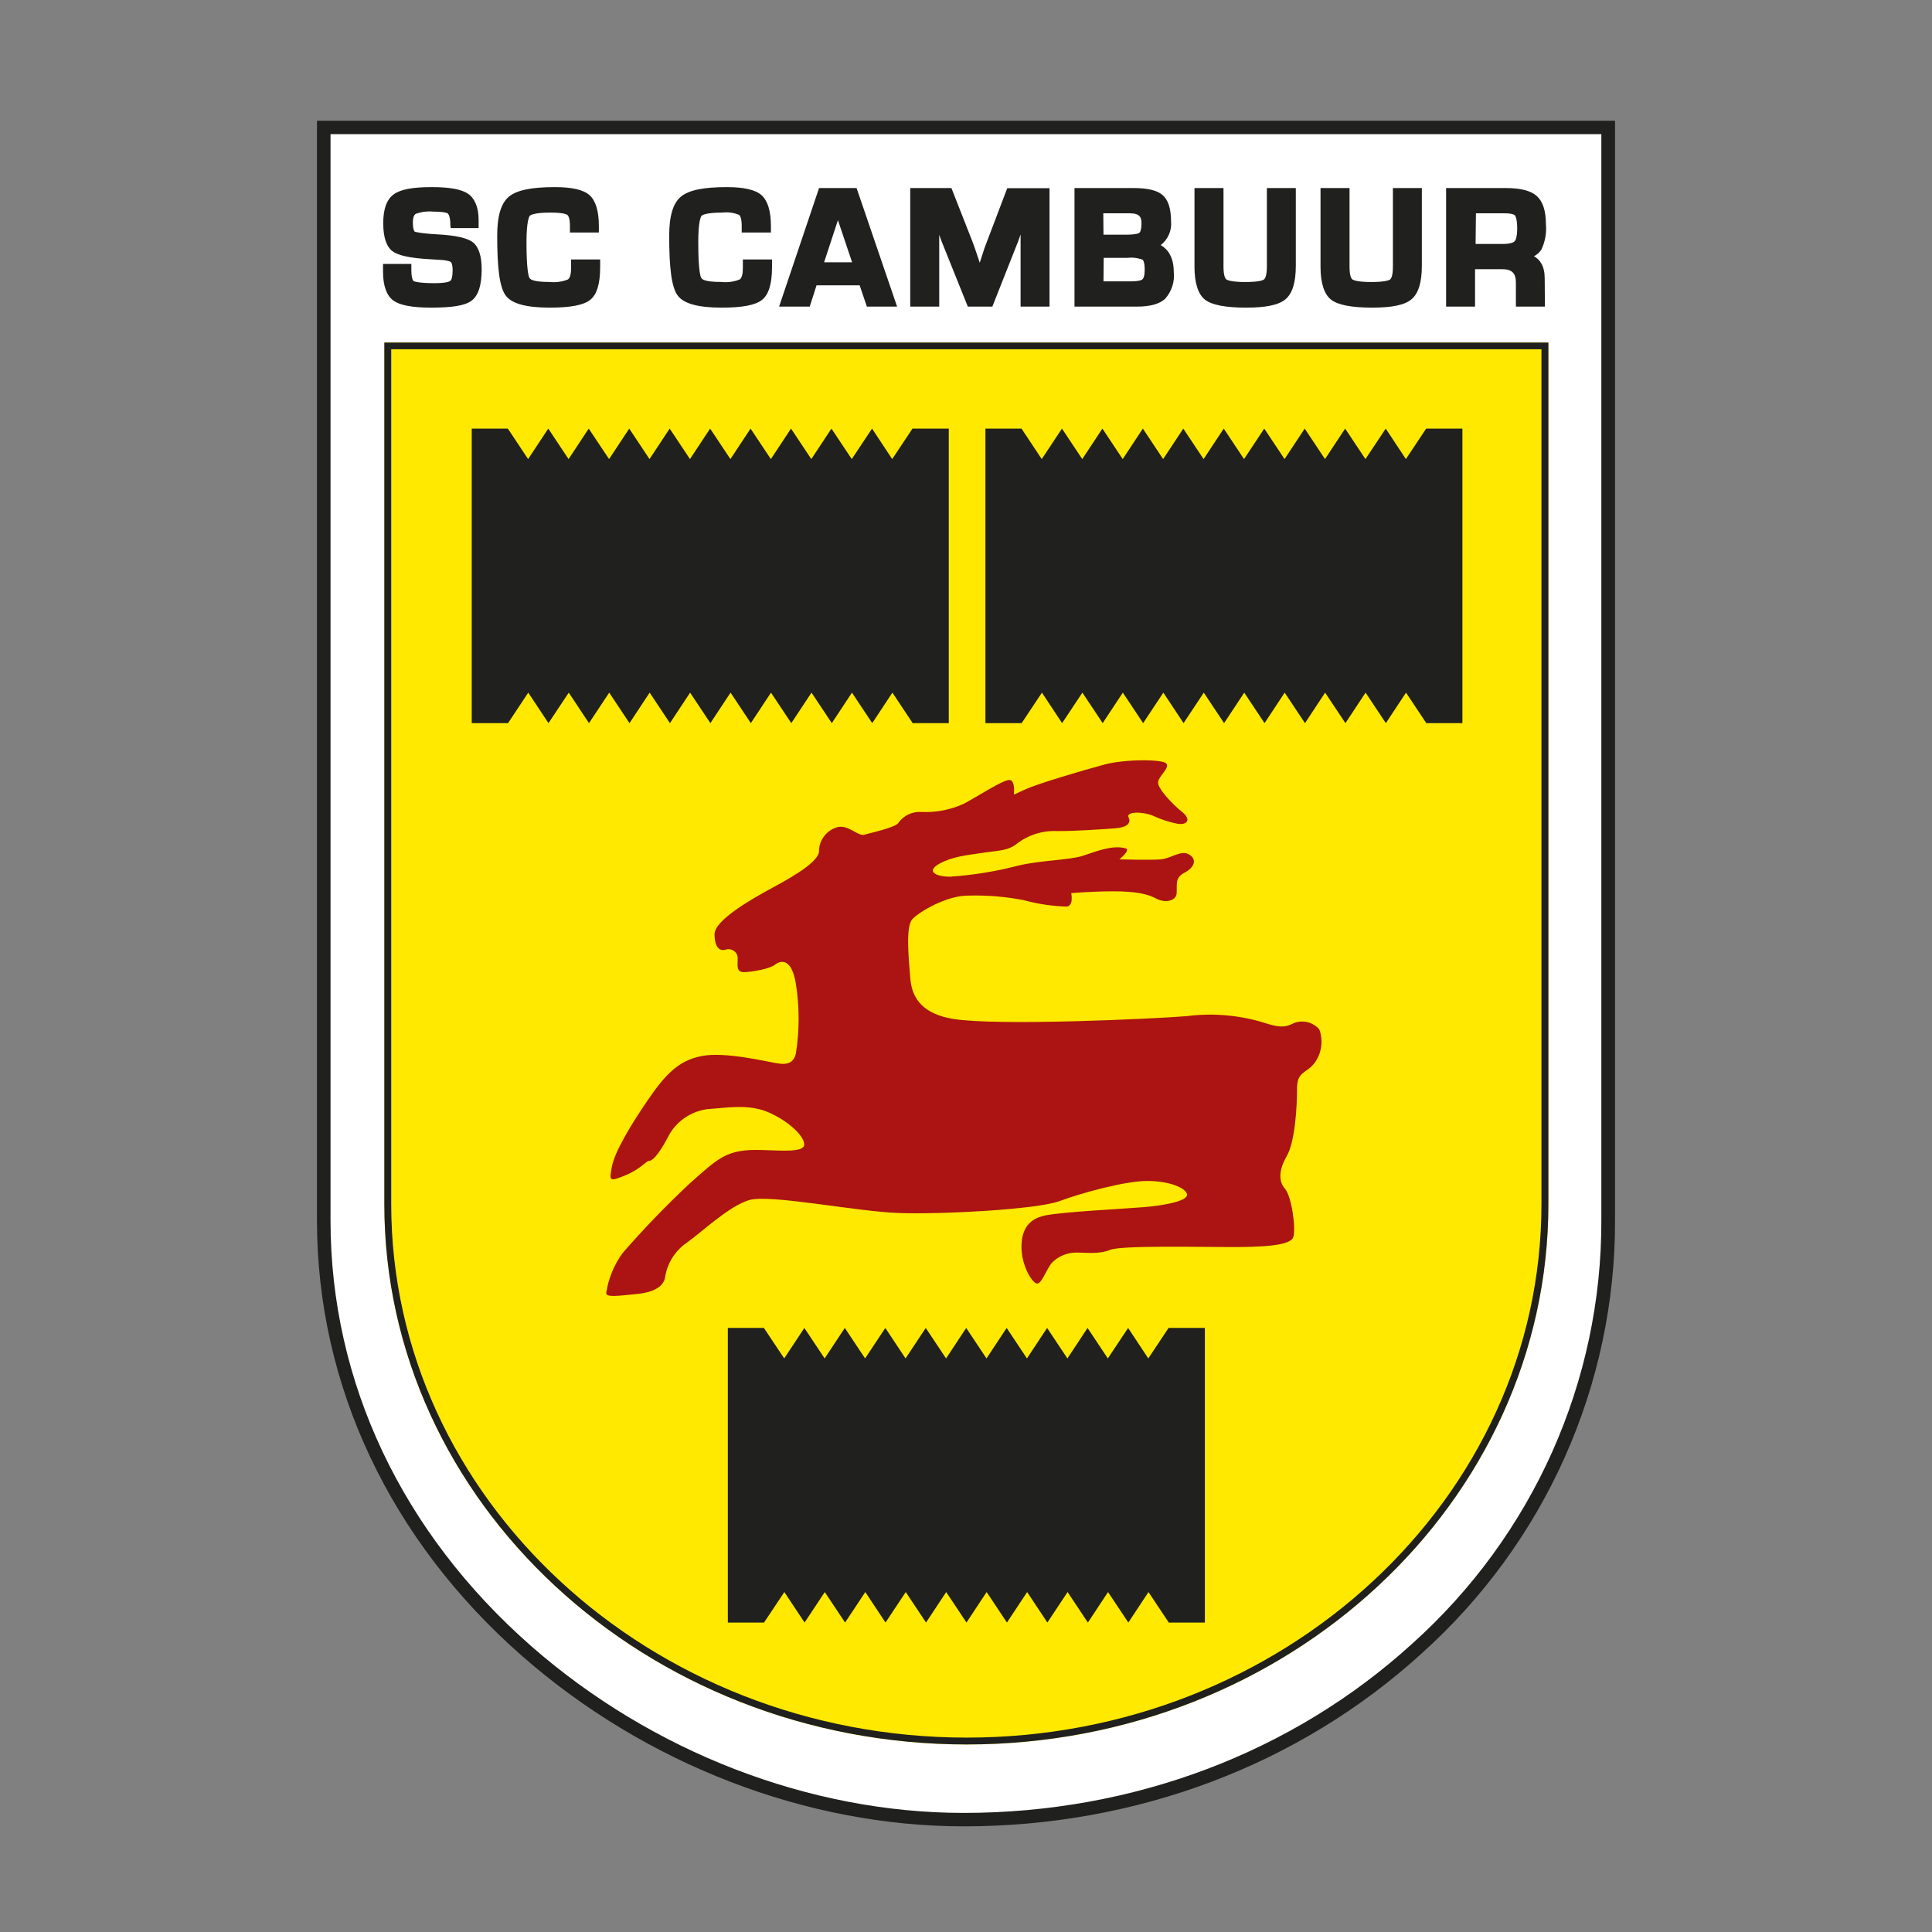 <svg xmlns="http://www.w3.org/2000/svg" version="1.1" xmlns:xlink="http://www.w3.org/1999/xlink" xmlns:svgjs="http://svgjs.dev/svgjs" width="128" height="128"><rect width="100%" height="100%" fill="#808080" stroke="none"/><svg width="128" height="128" viewBox="0 0 128 128" fill="none" xmlns="http://www.w3.org/2000/svg">
<g clip-path="url(#clip0_1_23)">
<path d="M63.851 120.555C53.548 120.555 42.996 116.488 34.908 109.394C26.229 101.789 21.451 91.656 21.451 80.864V8.445H106.549V80.864C106.561 86.199 105.442 91.478 103.263 96.361C101.084 101.243 97.893 105.622 93.895 109.216C85.861 116.528 75.192 120.555 63.851 120.555Z" fill="white"></path>
<path d="M63.851 121C53.44 121 42.78 116.892 34.605 109.728C25.831 102.038 21 91.766 21 80.864V8H107V80.864C107.012 86.26 105.879 91.6 103.673 96.539C101.467 101.478 98.238 105.907 94.193 109.541C86.082 116.932 75.305 121 63.851 121ZM21.898 8.89V80.864C21.898 91.544 26.621 101.539 35.201 109.065C43.213 116.083 53.651 120.11 63.847 120.11C75.075 120.11 85.631 116.127 93.575 108.886C97.53 105.335 100.688 101.005 102.844 96.176C105 91.347 106.107 86.127 106.093 80.85V8.89H21.898Z" fill="#20201E"></path>
<path d="M102.585 79.773V22.686H25.463V79.773C25.463 99.506 42.767 115.575 64.055 115.575C85.344 115.575 102.585 99.506 102.585 79.773Z" fill="#FFE900"></path>
<path d="M102.125 23.14V79.773C102.125 99.265 85.05 115.121 64.055 115.121C43.061 115.121 25.919 99.265 25.919 79.773V23.14H102.125ZM102.576 22.695H25.463V79.773C25.463 99.506 42.767 115.575 64.055 115.575C85.344 115.575 102.585 99.506 102.585 79.773V22.686L102.576 22.695Z" fill="#20201E"></path>
<path d="M28.544 20.381C27.303 20.381 26.491 20.225 26.058 19.909C25.625 19.593 25.377 18.952 25.377 18.009V17.488H27.253V17.884C27.253 18.512 27.393 18.618 27.411 18.627C27.429 18.636 27.705 18.761 28.765 18.761C29.545 18.761 29.766 18.658 29.825 18.614C29.883 18.569 29.987 18.445 29.987 17.889C29.987 17.497 29.897 17.39 29.874 17.363C29.852 17.337 29.698 17.248 29.162 17.217L28.381 17.168C27.141 17.096 26.351 16.918 25.981 16.629C25.611 16.34 25.39 15.739 25.39 14.787C25.39 13.834 25.625 13.207 26.09 12.873C26.554 12.539 27.353 12.397 28.607 12.397C29.789 12.397 30.578 12.539 31.016 12.842C31.453 13.145 31.71 13.732 31.71 14.582V15.112H29.861L29.834 14.889C29.831 14.83 29.831 14.77 29.834 14.711C29.798 14.266 29.685 14.15 29.662 14.137C29.64 14.124 29.464 14.021 28.724 14.021C28.324 13.982 27.92 14.032 27.542 14.168C27.389 14.262 27.353 14.524 27.353 14.729C27.353 15.272 27.479 15.348 27.479 15.348C27.479 15.348 27.772 15.463 29.031 15.53C30.204 15.597 30.957 15.766 31.327 16.051C31.697 16.335 31.913 16.941 31.913 17.831C31.913 18.899 31.692 19.584 31.241 19.922C30.79 20.261 29.915 20.381 28.544 20.381Z" fill="#20201E"></path>
<path d="M75.306 20.314H71.188V12.459H75.108C76.037 12.459 76.668 12.61 77.029 12.926C77.39 13.242 77.584 13.816 77.584 14.649C77.616 14.949 77.57 15.253 77.45 15.53C77.33 15.809 77.14 16.052 76.899 16.237C77.35 16.495 77.765 17.012 77.765 18.017C77.8 18.337 77.767 18.66 77.668 18.967C77.569 19.273 77.407 19.556 77.192 19.797C76.813 20.145 76.195 20.314 75.306 20.314ZM73.109 18.64H74.914C75.478 18.64 75.649 18.547 75.694 18.503C75.739 18.458 75.838 18.342 75.838 17.848C75.838 17.354 75.726 17.225 75.703 17.207C75.377 17.085 75.026 17.043 74.679 17.083H73.123L73.109 18.64ZM73.109 15.548H74.589C75.288 15.548 75.464 15.45 75.491 15.418C75.518 15.387 75.626 15.285 75.626 14.769C75.626 14.435 75.536 14.132 74.864 14.132H73.096L73.109 15.548Z" fill="#20201E"></path>
<path d="M90.903 20.381C89.55 20.381 88.648 20.207 88.197 19.86C87.745 19.513 87.488 18.783 87.488 17.684V12.459H89.41V17.684C89.41 18.307 89.545 18.476 89.604 18.516C89.663 18.556 89.929 18.685 90.84 18.685C91.751 18.685 92.026 18.569 92.094 18.516C92.162 18.462 92.284 18.316 92.284 17.626V12.459H94.201V17.604C94.201 18.716 93.975 19.442 93.515 19.829C93.055 20.216 92.211 20.381 90.903 20.381Z" fill="#20201E"></path>
<path d="M36.415 20.381C34.84 20.381 33.884 20.114 33.492 19.562C33.099 19.01 32.941 17.782 32.941 15.614C32.941 14.311 33.194 13.465 33.717 13.029C34.24 12.593 35.224 12.397 36.758 12.397C37.899 12.397 38.652 12.57 39.058 12.931C39.464 13.291 39.676 13.972 39.676 14.987V15.405H37.759V14.96C37.759 14.422 37.637 14.275 37.583 14.235C37.529 14.195 37.29 14.084 36.473 14.084C35.364 14.084 35.12 14.257 35.089 14.311C35.057 14.364 34.881 14.667 34.881 16.042C34.881 17.884 35.021 18.316 35.08 18.414C35.138 18.512 35.328 18.681 36.406 18.681C36.823 18.727 37.245 18.669 37.633 18.512C37.764 18.418 37.836 18.156 37.836 17.764V17.19H39.762V17.688C39.762 18.805 39.545 19.517 39.099 19.869C38.652 20.221 37.786 20.381 36.415 20.381Z" fill="#20201E"></path>
<path d="M47.809 20.381C46.235 20.381 45.279 20.114 44.886 19.562C44.494 19.01 44.336 17.782 44.336 15.614C44.336 14.311 44.589 13.465 45.112 13.029C45.635 12.593 46.619 12.397 48.152 12.397C49.294 12.397 50.047 12.57 50.453 12.931C50.859 13.291 51.076 13.972 51.076 14.987V15.405H49.14V14.96C49.14 14.422 49.019 14.275 48.964 14.235C48.616 14.09 48.235 14.038 47.859 14.084C46.745 14.084 46.506 14.257 46.47 14.311C46.434 14.364 46.262 14.667 46.262 16.042C46.262 17.889 46.402 18.316 46.461 18.414C46.519 18.512 46.709 18.681 47.787 18.681C48.204 18.727 48.626 18.669 49.014 18.512C49.145 18.418 49.217 18.156 49.217 17.764V17.19H51.148V17.688C51.148 18.805 50.931 19.517 50.485 19.869C50.038 20.221 49.181 20.381 47.809 20.381Z" fill="#20201E"></path>
<path d="M59.435 20.314H57.432L56.954 18.903H54.098L53.647 20.314H51.617L54.265 12.459H56.751L59.435 20.314ZM54.599 17.377H56.453L55.515 14.586L54.599 17.377Z" fill="#20201E"></path>
<path d="M69.534 20.314H67.617V16.055C67.617 15.895 67.617 15.717 67.617 15.534C67.549 15.726 67.495 15.881 67.45 16.002L65.745 20.314H64.121L62.402 16.037C62.353 15.912 62.294 15.757 62.226 15.561C62.226 15.739 62.226 15.904 62.226 16.055V20.314H60.305V12.459H63.034L64.432 16.019C64.523 16.26 64.644 16.607 64.793 17.052L64.91 17.408L65.023 17.061C65.159 16.616 65.276 16.282 65.38 16.028L66.733 12.468H69.534V20.314Z" fill="#20201E"></path>
<path d="M82.549 20.381C81.196 20.381 80.293 20.207 79.842 19.86C79.391 19.513 79.138 18.778 79.138 17.684V12.459H81.06V17.684C81.06 18.307 81.196 18.476 81.254 18.516C81.313 18.556 81.579 18.685 82.49 18.685C83.401 18.685 83.677 18.569 83.74 18.516C83.803 18.462 83.934 18.316 83.934 17.626V12.459H85.851V17.604C85.851 18.716 85.626 19.442 85.165 19.829C84.705 20.216 83.853 20.381 82.549 20.381Z" fill="#20201E"></path>
<path d="M102.354 20.314H100.432V18.725C100.432 18.102 100.171 17.835 99.53 17.835H97.726V20.314H95.808V12.459H99.76C100.748 12.459 101.425 12.633 101.822 12.993C102.219 13.354 102.422 13.972 102.422 14.876C102.47 15.444 102.367 16.014 102.124 16.531C102.002 16.721 101.831 16.875 101.628 16.976C102.029 17.194 102.341 17.63 102.341 18.449L102.354 20.314ZM97.762 16.162H99.566C100.103 16.162 100.283 16.05 100.347 15.988C100.41 15.926 100.518 15.717 100.518 15.129C100.518 14.542 100.41 14.315 100.374 14.275C100.338 14.235 100.202 14.132 99.665 14.132H97.784L97.762 16.162Z" fill="#20201E"></path>
<path d="M45.686 78.416C47.621 76.703 48.14 76.12 50.463 76.191C51.753 76.222 53.282 76.373 53.282 75.826C53.282 75.279 52.303 74.317 50.955 73.712C49.606 73.107 48.077 73.409 46.976 73.472C46.386 73.53 45.822 73.739 45.339 74.078C44.856 74.416 44.47 74.873 44.22 75.403C43.552 76.649 43.178 76.916 42.992 76.916C42.808 76.916 42.442 77.459 41.4 77.882C40.358 78.305 40.358 78.242 40.543 77.277C40.728 76.311 41.77 74.558 42.929 72.867C44.089 71.175 44.955 70.268 46.484 69.965C48.013 69.662 50.77 70.33 51.505 70.45C52.24 70.57 52.592 70.374 52.732 69.782C52.97 68.262 52.97 66.715 52.732 65.194C52.425 63.321 51.627 63.681 51.325 63.926C51.022 64.171 49.971 64.371 49.362 64.407C48.753 64.442 48.875 63.984 48.875 63.517C48.88 63.419 48.861 63.322 48.819 63.234C48.778 63.145 48.715 63.068 48.636 63.009C48.557 62.95 48.465 62.91 48.368 62.894C48.27 62.878 48.17 62.885 48.077 62.916C47.707 63.036 47.341 62.796 47.341 61.888C47.341 60.98 49.732 59.592 51.198 58.804C52.664 58.016 54.261 57.055 54.261 56.387C54.264 56.038 54.378 55.699 54.587 55.417C54.796 55.136 55.089 54.925 55.425 54.816C56.16 54.576 56.833 55.422 57.261 55.301C57.69 55.181 59.345 54.816 59.517 54.518C59.687 54.278 59.917 54.085 60.185 53.958C60.453 53.831 60.749 53.774 61.046 53.793C62.017 53.841 62.985 53.653 63.865 53.245C64.768 52.765 66.437 51.675 66.865 51.675C67.294 51.675 67.172 52.645 67.172 52.645L67.971 52.28C68.765 51.919 71.828 51.011 73.176 50.651C74.525 50.291 77.033 50.286 77.277 50.589C77.521 50.891 76.727 51.434 76.727 51.857C76.727 52.28 77.706 53.308 78.319 53.793C78.933 54.278 78.68 54.683 78.012 54.576C77.442 54.462 76.887 54.28 76.361 54.033C75.563 53.731 74.584 53.793 74.769 54.153C74.954 54.514 74.706 54.816 73.867 54.879C73.028 54.941 71.354 55.061 70.068 55.061C69.092 55.009 68.13 55.31 67.362 55.907C66.748 56.387 66.076 56.352 65.034 56.512C63.992 56.672 63.072 56.752 62.214 57.237C61.357 57.722 61.971 58.083 62.95 58.083C64.461 57.98 65.959 57.737 67.425 57.358C68.891 56.993 70.853 56.993 71.769 56.69C72.685 56.387 73.731 55.965 74.588 56.209C74.931 56.303 74.16 56.935 74.16 56.935C74.16 56.935 76.244 56.993 76.916 56.935C77.588 56.877 78.269 56.267 78.815 56.632C79.361 56.997 79.059 57.522 78.445 57.838C77.832 58.154 77.994 58.626 77.958 59.173C77.922 59.721 77.16 59.836 76.605 59.534C76.05 59.231 75.251 59.053 73.785 59.053C72.319 59.053 70.971 59.173 70.971 59.173C70.971 59.173 71.156 60.019 70.664 60.063C69.71 60.035 68.763 59.893 67.844 59.641C66.615 59.4 65.362 59.299 64.109 59.338C62.702 59.338 60.866 60.424 60.437 60.909C60.008 61.394 60.189 63.383 60.311 64.834C60.432 66.285 61.281 67.188 63.13 67.504C66.071 67.985 76.361 67.504 78.626 67.322C80.424 67.091 82.251 67.264 83.972 67.829C84.955 68.132 85.257 68.011 85.749 67.771C86.036 67.666 86.348 67.651 86.644 67.726C86.94 67.802 87.205 67.965 87.404 68.194C87.541 68.561 87.584 68.956 87.531 69.344C87.477 69.732 87.329 70.101 87.098 70.419C86.543 71.144 85.934 70.962 85.934 72.11C85.934 73.258 85.812 75.612 85.257 76.582C84.702 77.553 84.707 78.274 85.135 78.759C85.564 79.244 85.871 81.353 85.686 81.958C85.501 82.564 83.43 82.621 81.522 82.621C79.614 82.621 74.304 82.501 73.56 82.804C72.816 83.106 71.968 82.986 71.354 82.986C71.047 82.98 70.743 83.036 70.459 83.15C70.175 83.264 69.918 83.434 69.703 83.649C69.333 84.072 69.026 85.042 68.719 85.042C68.413 85.042 67.74 83.952 67.682 82.817C67.623 81.682 67.989 80.766 69.274 80.521C70.56 80.276 74.295 80.098 75.766 79.978C77.236 79.858 78.707 79.555 78.644 79.132C78.581 78.71 77.48 78.242 76.009 78.242C74.539 78.242 71.661 79.03 70.19 79.578C68.719 80.125 62.413 80.468 59.535 80.365C56.657 80.263 50.964 79.092 49.61 79.515C48.257 79.938 46.489 81.633 45.55 82.297C45.168 82.553 44.841 82.881 44.588 83.263C44.336 83.645 44.163 84.073 44.08 84.522C44.021 85.189 43.408 85.612 42.181 85.732C40.953 85.852 40.164 85.972 40.164 85.67C40.305 84.705 40.683 83.788 41.265 83C42.658 81.398 44.134 79.868 45.686 78.416V78.416Z" fill="#AB1412"></path>
<path d="M65.287 28.395V47.91H67.687L69.031 45.889L70.367 47.91L71.711 45.889L73.055 47.91L74.391 45.889L75.735 47.91L77.075 45.889L78.415 47.91L79.754 45.889L81.099 47.91L82.434 45.889L83.778 47.91L85.114 45.889L86.458 47.91L87.793 45.889L89.137 47.91L90.473 45.889L91.817 47.91L93.152 45.889L94.497 47.91H96.888V28.395H94.488L93.143 30.416L91.808 28.395L90.464 30.416L89.119 28.395L87.784 30.416L86.44 28.395L85.105 30.416L83.76 28.395L82.42 30.416L81.076 28.395L79.741 30.416L78.396 28.395L77.061 30.416L75.717 28.395L74.382 30.416L73.037 28.395L71.702 30.416L70.358 28.395L69.018 30.416L67.678 28.395H65.287Z" fill="#20201E"></path>
<path d="M31.254 28.395V47.91H33.658L34.998 45.889L36.338 47.91L37.682 45.889L39.022 47.91L40.362 45.889L41.706 47.91L43.041 45.889L44.386 47.91L45.721 45.889L47.065 47.91L48.401 45.889L49.745 47.91L51.08 45.889L52.425 47.91L53.764 45.889L55.109 47.91L56.444 45.889L57.788 47.91L59.124 45.889L60.468 47.91H62.859V28.395H60.454L59.11 30.416L57.775 28.395L56.431 30.416L55.086 28.395L53.751 30.416L52.407 28.395L51.071 30.416L49.727 28.395L48.392 30.416L47.047 28.395L45.712 30.416L44.368 28.395L43.032 30.416L41.688 28.395L40.353 30.416L39.004 28.395L37.669 30.416L36.324 28.395L34.989 30.416L33.645 28.395H31.254Z" fill="#20201E"></path>
<path d="M48.221 87.98V107.498H50.62L51.965 105.478L53.305 107.498L54.644 105.478L55.989 107.498L57.328 105.478L58.668 107.498L60.008 105.478L61.352 107.498L62.688 105.478L64.032 107.498L65.367 105.478L66.712 107.498L68.051 105.478L69.391 107.498L70.731 105.478L72.075 107.498L73.411 105.478L74.755 107.498L76.09 105.478L77.435 107.498H79.826V87.98H77.421L76.077 90L74.741 87.98L73.397 90L72.053 87.98L70.718 90L69.373 87.98L68.038 90L66.694 87.98L65.358 90L64.014 87.98L62.679 90L61.334 87.98L59.995 90L58.655 87.98L57.315 90L55.971 87.98L54.635 90L53.291 87.98L51.956 90L50.611 87.98H48.221Z" fill="#20201E"></path>
</g>
<defs>
<clipPath id="SvgjsClipPath1001">
<rect width="86" height="113" fill="white" transform="translate(21 8)"></rect>
</clipPath>
</defs>
</svg><style>@media (prefers-color-scheme: light) { :root { filter: none; } }
@media (prefers-color-scheme: dark) { :root { filter: none; } }
</style></svg>